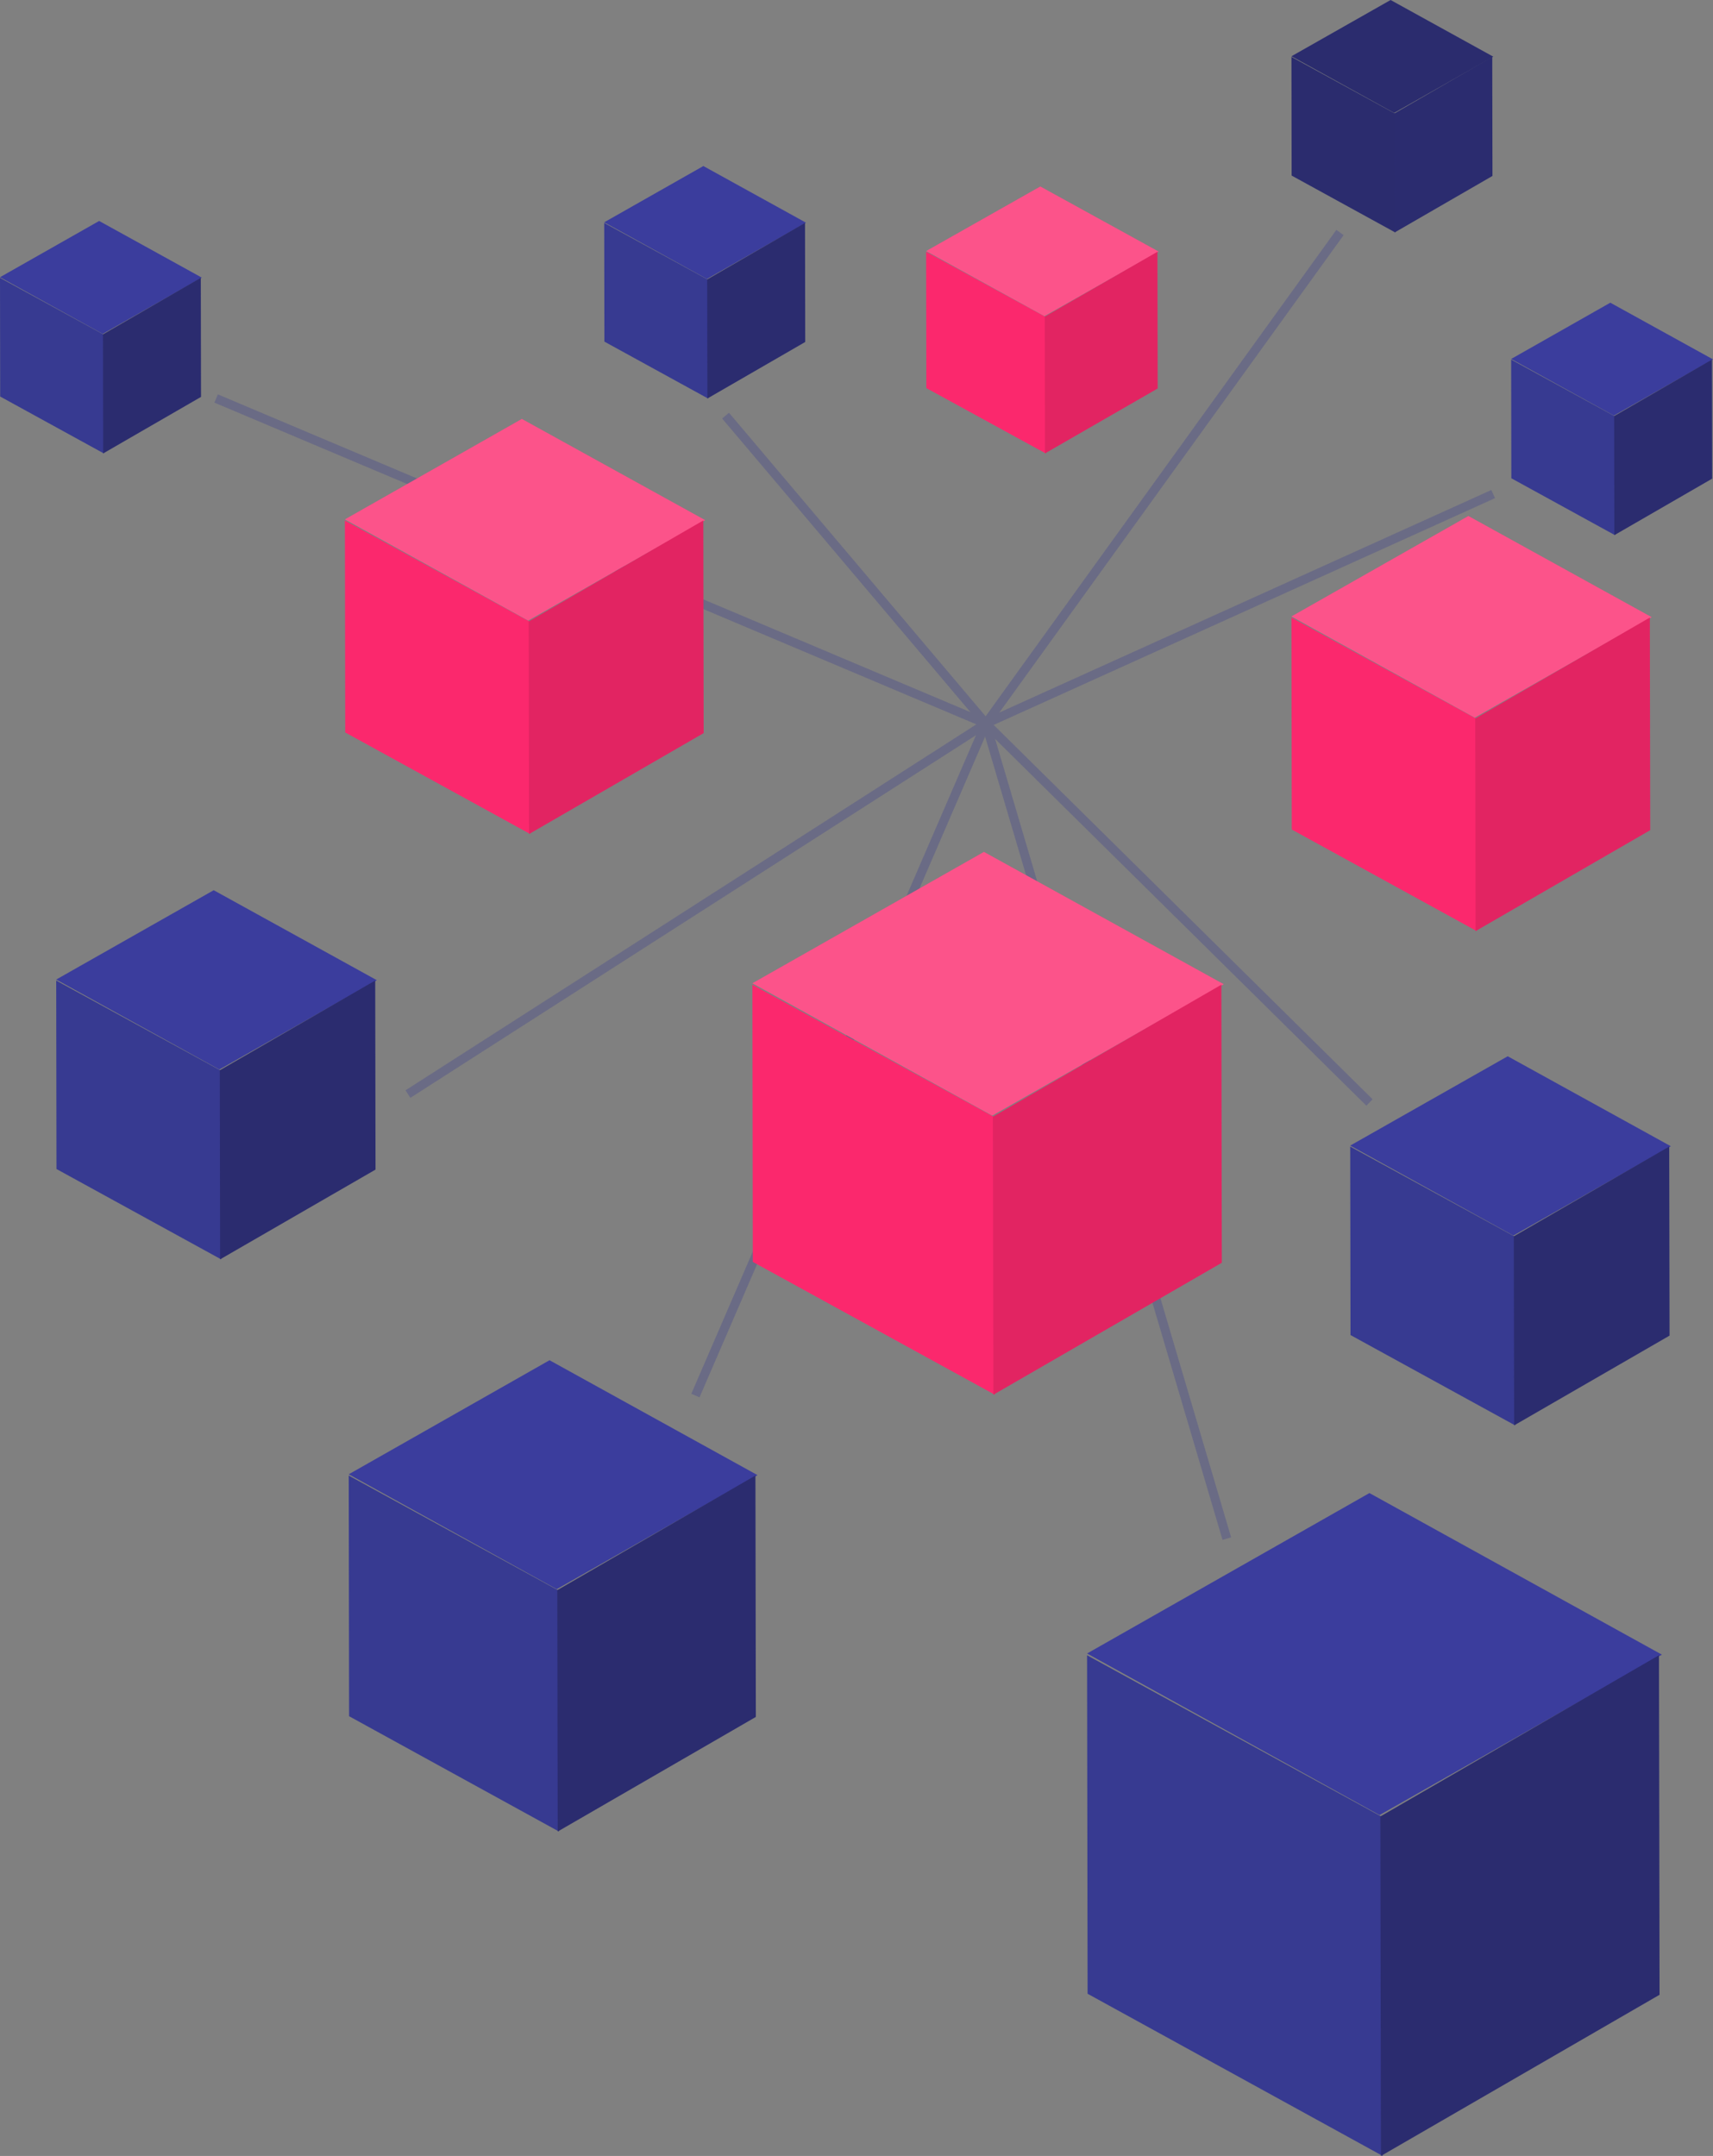 <?xml version="1.0" encoding="UTF-8"?>
<svg width="1341px" height="1688px" viewBox="0 0 1341 1688" version="1.1" xmlns="http://www.w3.org/2000/svg" xmlns:xlink="http://www.w3.org/1999/xlink">
    <rect x="0" y="0" width="1341" height="1688" fill="#808080" stroke="none"/>
    <title>Group</title>
    <defs>
        <polygon id="path-1" points="128.061 140.987 249.716 70.713 249.976 218.732 128.32 289"></polygon>
        <polygon id="path-2" points="163.265 180.014 318.363 90.287 318.694 279.281 163.595 369"></polygon>
        <polygon id="path-3" points="229.592 253.191 447.698 126.989 448.163 392.81 230.055 519"></polygon>
        <polygon id="path-4" points="128.061 140.987 249.716 70.713 249.976 218.732 128.32 289"></polygon>
        <polygon id="path-5" points="80.612 88.788 157.192 44.532 157.355 137.748 80.775 182"></polygon>
        <polygon id="path-6" points="80.612 88.788 157.192 44.532 157.355 137.748 80.775 182"></polygon>
        <polygon id="path-7" points="80.612 88.788 157.192 44.532 157.355 137.748 80.775 182"></polygon>
        <polygon id="path-8" points="80.612 88.788 157.192 44.532 157.355 137.748 80.775 182"></polygon>
        <polygon id="path-9" points="89.401 0 0 50.584 92.599 101.535 182 50.95"></polygon>
        <polygon id="path-10" points="92.857 101.959 181.069 51.138 181.257 158.183 93.044 209"></polygon>
        <polygon id="path-11" points="138.523 0 0 78.66 143.478 157.89 282 79.228"></polygon>
        <polygon id="path-12" points="143.878 158.549 280.558 79.521 280.849 245.979 144.168 325"></polygon>
        <polygon id="path-13" points="138.523 0 0 78.66 143.478 157.89 282 79.228"></polygon>
        <polygon id="path-14" points="143.878 158.549 280.558 79.521 280.849 245.979 144.168 325"></polygon>
        <polygon id="path-15" points="181.259 0 0 102.863 187.742 206.472 369 103.606"></polygon>
        <polygon id="path-16" points="188.265 207.334 367.113 103.989 367.494 321.665 188.645 425"></polygon>
    </defs>
    <g id="LinkedIN_V2" stroke="none" stroke-width="1" fill="none" fill-rule="evenodd">
        <g id="LinkedIn-2400x1256_Software-excellence_V1" transform="translate(-1288, -43)">
            <g id="Group" transform="translate(1288, 43)">
                <g id="LINES-Copy" opacity="0.3" transform="translate(169.186, 182.036)" stroke="#373A91" stroke-width="7">
                    <line x1="602.614" y1="384.464" x2="0" y2="129.964" id="Path-2-Copy-3"></line>
                    <line x1="602.614" y1="384.464" x2="398.814" y2="143.383" id="Path-2-Copy-4"></line>
                    <line x1="602.614" y1="384.464" x2="879.814" y2="0" id="Path-2-Copy-5"></line>
                    <line x1="602.614" y1="384.464" x2="999.724" y2="204.801" id="Path-2-Copy-6"></line>
                    <line x1="602.614" y1="384.464" x2="902.896" y2="681.164" id="Path-2-Copy-7"></line>
                    <line x1="602.614" y1="384.464" x2="150.174" y2="674.571" id="Path-2-Copy-8"></line>
                    <line x1="602.614" y1="384.464" x2="375.215" y2="910.617" id="Path-2-Copy-9"></line>
                    <line x1="602.614" y1="384.464" x2="791.215" y2="1022.617" id="Path-2-Copy-10"></line>
                </g>
                <g id="Group-11-Copy-3" transform="translate(44, 697)">
                    <polygon id="Fill-162" fill="#373A91" points="0 70.713 0.225 218.292 129.086 289 129.086 141.351"></polygon>
                    <polygon id="Fill-164" fill="#3B3D9D" points="123.295 0 0 69.947 127.705 140.401 251 70.452"></polygon>
                    <g id="Fill-165">
                        <use fill="#30317B" xlink:href="#path-1"></use>
                        <use fill-opacity="0.1" fill="#000000" xlink:href="#path-1"></use>
                    </g>
                </g>
                <g id="Group-11-Copy-3" transform="translate(273, 1065)">
                    <polygon id="Fill-162" fill="#373A91" points="0 90.287 0.287 278.719 164.571 369 164.571 180.479"></polygon>
                    <polygon id="Fill-164" fill="#3B3D9D" points="157.189 0 0 89.309 162.812 179.266 320 89.955"></polygon>
                    <g id="Fill-165">
                        <use fill="#30317B" xlink:href="#path-2"></use>
                        <use fill-opacity="0.1" fill="#000000" xlink:href="#path-2"></use>
                    </g>
                </g>
                <g id="Group-11-Copy-3" transform="translate(851, 1169)">
                    <polygon id="Fill-162" fill="#373A91" points="0 126.989 0.404 392.019 231.429 519 231.429 253.844"></polygon>
                    <polygon id="Fill-164" fill="#3B3D9D" points="221.048 0 0 125.614 228.954 252.138 450 126.521"></polygon>
                    <g id="Fill-165">
                        <use fill="#30317B" xlink:href="#path-3"></use>
                        <use fill-opacity="0.1" fill="#000000" xlink:href="#path-3"></use>
                    </g>
                </g>
                <g id="Group-11-Copy-3" transform="translate(1057, 827)">
                    <polygon id="Fill-162" fill="#373A91" points="0 70.713 0.225 218.292 129.086 289 129.086 141.351"></polygon>
                    <polygon id="Fill-164" fill="#3B3D9D" points="123.295 0 0 69.947 127.705 140.401 251 70.452"></polygon>
                    <g id="Fill-165">
                        <use fill="#30317B" xlink:href="#path-4"></use>
                        <use fill-opacity="0.1" fill="#000000" xlink:href="#path-4"></use>
                    </g>
                </g>
                <g id="Group-11-Copy-3" transform="translate(473, 130)">
                    <polygon id="Fill-162" fill="#373A91" points="0 44.532 0.142 137.471 81.257 182 81.257 89.017"></polygon>
                    <polygon id="Fill-164" fill="#3B3D9D" points="77.612 0 0 44.05 80.388 88.418 158 44.368"></polygon>
                    <g id="Fill-165">
                        <use fill="#30317B" xlink:href="#path-5"></use>
                        <use fill-opacity="0.1" fill="#000000" xlink:href="#path-5"></use>
                    </g>
                </g>
                <g id="Group-11-Copy-3" transform="translate(1183, 237)">
                    <polygon id="Fill-162" fill="#373A91" points="0 44.532 0.142 137.471 81.257 182 81.257 89.017"></polygon>
                    <polygon id="Fill-164" fill="#3B3D9D" points="77.612 0 0 44.05 80.388 88.418 158 44.368"></polygon>
                    <g id="Fill-165">
                        <use fill="#30317B" xlink:href="#path-6"></use>
                        <use fill-opacity="0.1" fill="#000000" xlink:href="#path-6"></use>
                    </g>
                </g>
                <g id="Group-11-Copy-3" transform="translate(0, 173)">
                    <polygon id="Fill-162" fill="#373A91" points="0 44.532 0.142 137.471 81.257 182 81.257 89.017"></polygon>
                    <polygon id="Fill-164" fill="#3B3D9D" points="77.612 0 0 44.05 80.388 88.418 158 44.368"></polygon>
                    <g id="Fill-165">
                        <use fill="#30317B" xlink:href="#path-7"></use>
                        <use fill-opacity="0.1" fill="#000000" xlink:href="#path-7"></use>
                    </g>
                </g>
                <g id="Group-11-Copy-3" transform="translate(1011, 0)">
                    <polygon id="Fill-162" fill="#2B2C6E" points="0 44.532 0.142 137.471 81.257 182 81.257 89.017"></polygon>
                    <polygon id="Fill-164" fill="#2B2C6E" points="77.612 0 0 44.05 80.388 88.418 158 44.368"></polygon>
                    <g id="Fill-165">
                        <use fill="#30317B" xlink:href="#path-8"></use>
                        <use fill-opacity="0.1" fill="#000000" xlink:href="#path-8"></use>
                    </g>
                </g>
                <g id="Group-11-Copy-3" transform="translate(725, 146)">
                    <polygon id="Fill-162" fill="#FB286D" points="0 51.138 0.163 157.865 93.6 209 93.6 102.222"></polygon>
                    <g id="Fill-164">
                        <use fill="#FB286D" xlink:href="#path-9"></use>
                        <use fill-opacity="0.2" fill="#FFFFFF" xlink:href="#path-9"></use>
                    </g>
                    <g id="Fill-165">
                        <use fill="#FB286D" xlink:href="#path-10"></use>
                        <use fill-opacity="0.1" fill="#000000" xlink:href="#path-10"></use>
                    </g>
                </g>
                <g id="Group-11-Copy-3" transform="translate(270, 328)">
                    <polygon id="Fill-162" fill="#FB286D" points="0 79.521 0.253 245.484 145.029 325 145.029 158.958"></polygon>
                    <g id="Fill-164">
                        <use fill="#FB286D" xlink:href="#path-11"></use>
                        <use fill-opacity="0.2" fill="#FFFFFF" xlink:href="#path-11"></use>
                    </g>
                    <g id="Fill-165">
                        <use fill="#FB286D" xlink:href="#path-12"></use>
                        <use fill-opacity="0.1" fill="#000000" xlink:href="#path-12"></use>
                    </g>
                </g>
                <g id="Group-11-Copy-3" transform="translate(1011, 404)">
                    <polygon id="Fill-162" fill="#FB286D" points="0 79.521 0.253 245.484 145.029 325 145.029 158.958"></polygon>
                    <g id="Fill-164">
                        <use fill="#FB286D" xlink:href="#path-13"></use>
                        <use fill-opacity="0.2" fill="#FFFFFF" xlink:href="#path-13"></use>
                    </g>
                    <g id="Fill-165">
                        <use fill="#FB286D" xlink:href="#path-14"></use>
                        <use fill-opacity="0.1" fill="#000000" xlink:href="#path-14"></use>
                    </g>
                </g>
                <g id="Group-11-Copy-3" transform="translate(589, 667)">
                    <polygon id="Fill-162" fill="#FB286D" points="0 103.989 0.331 321.018 189.771 425 189.771 207.868"></polygon>
                    <g id="Fill-164">
                        <use fill="#FB286D" xlink:href="#path-15"></use>
                        <use fill-opacity="0.2" fill="#FFFFFF" xlink:href="#path-15"></use>
                    </g>
                    <g id="Fill-165">
                        <use fill="#FB286D" xlink:href="#path-16"></use>
                        <use fill-opacity="0.1" fill="#000000" xlink:href="#path-16"></use>
                    </g>
                </g>
            </g>
        </g>
    </g>
</svg>